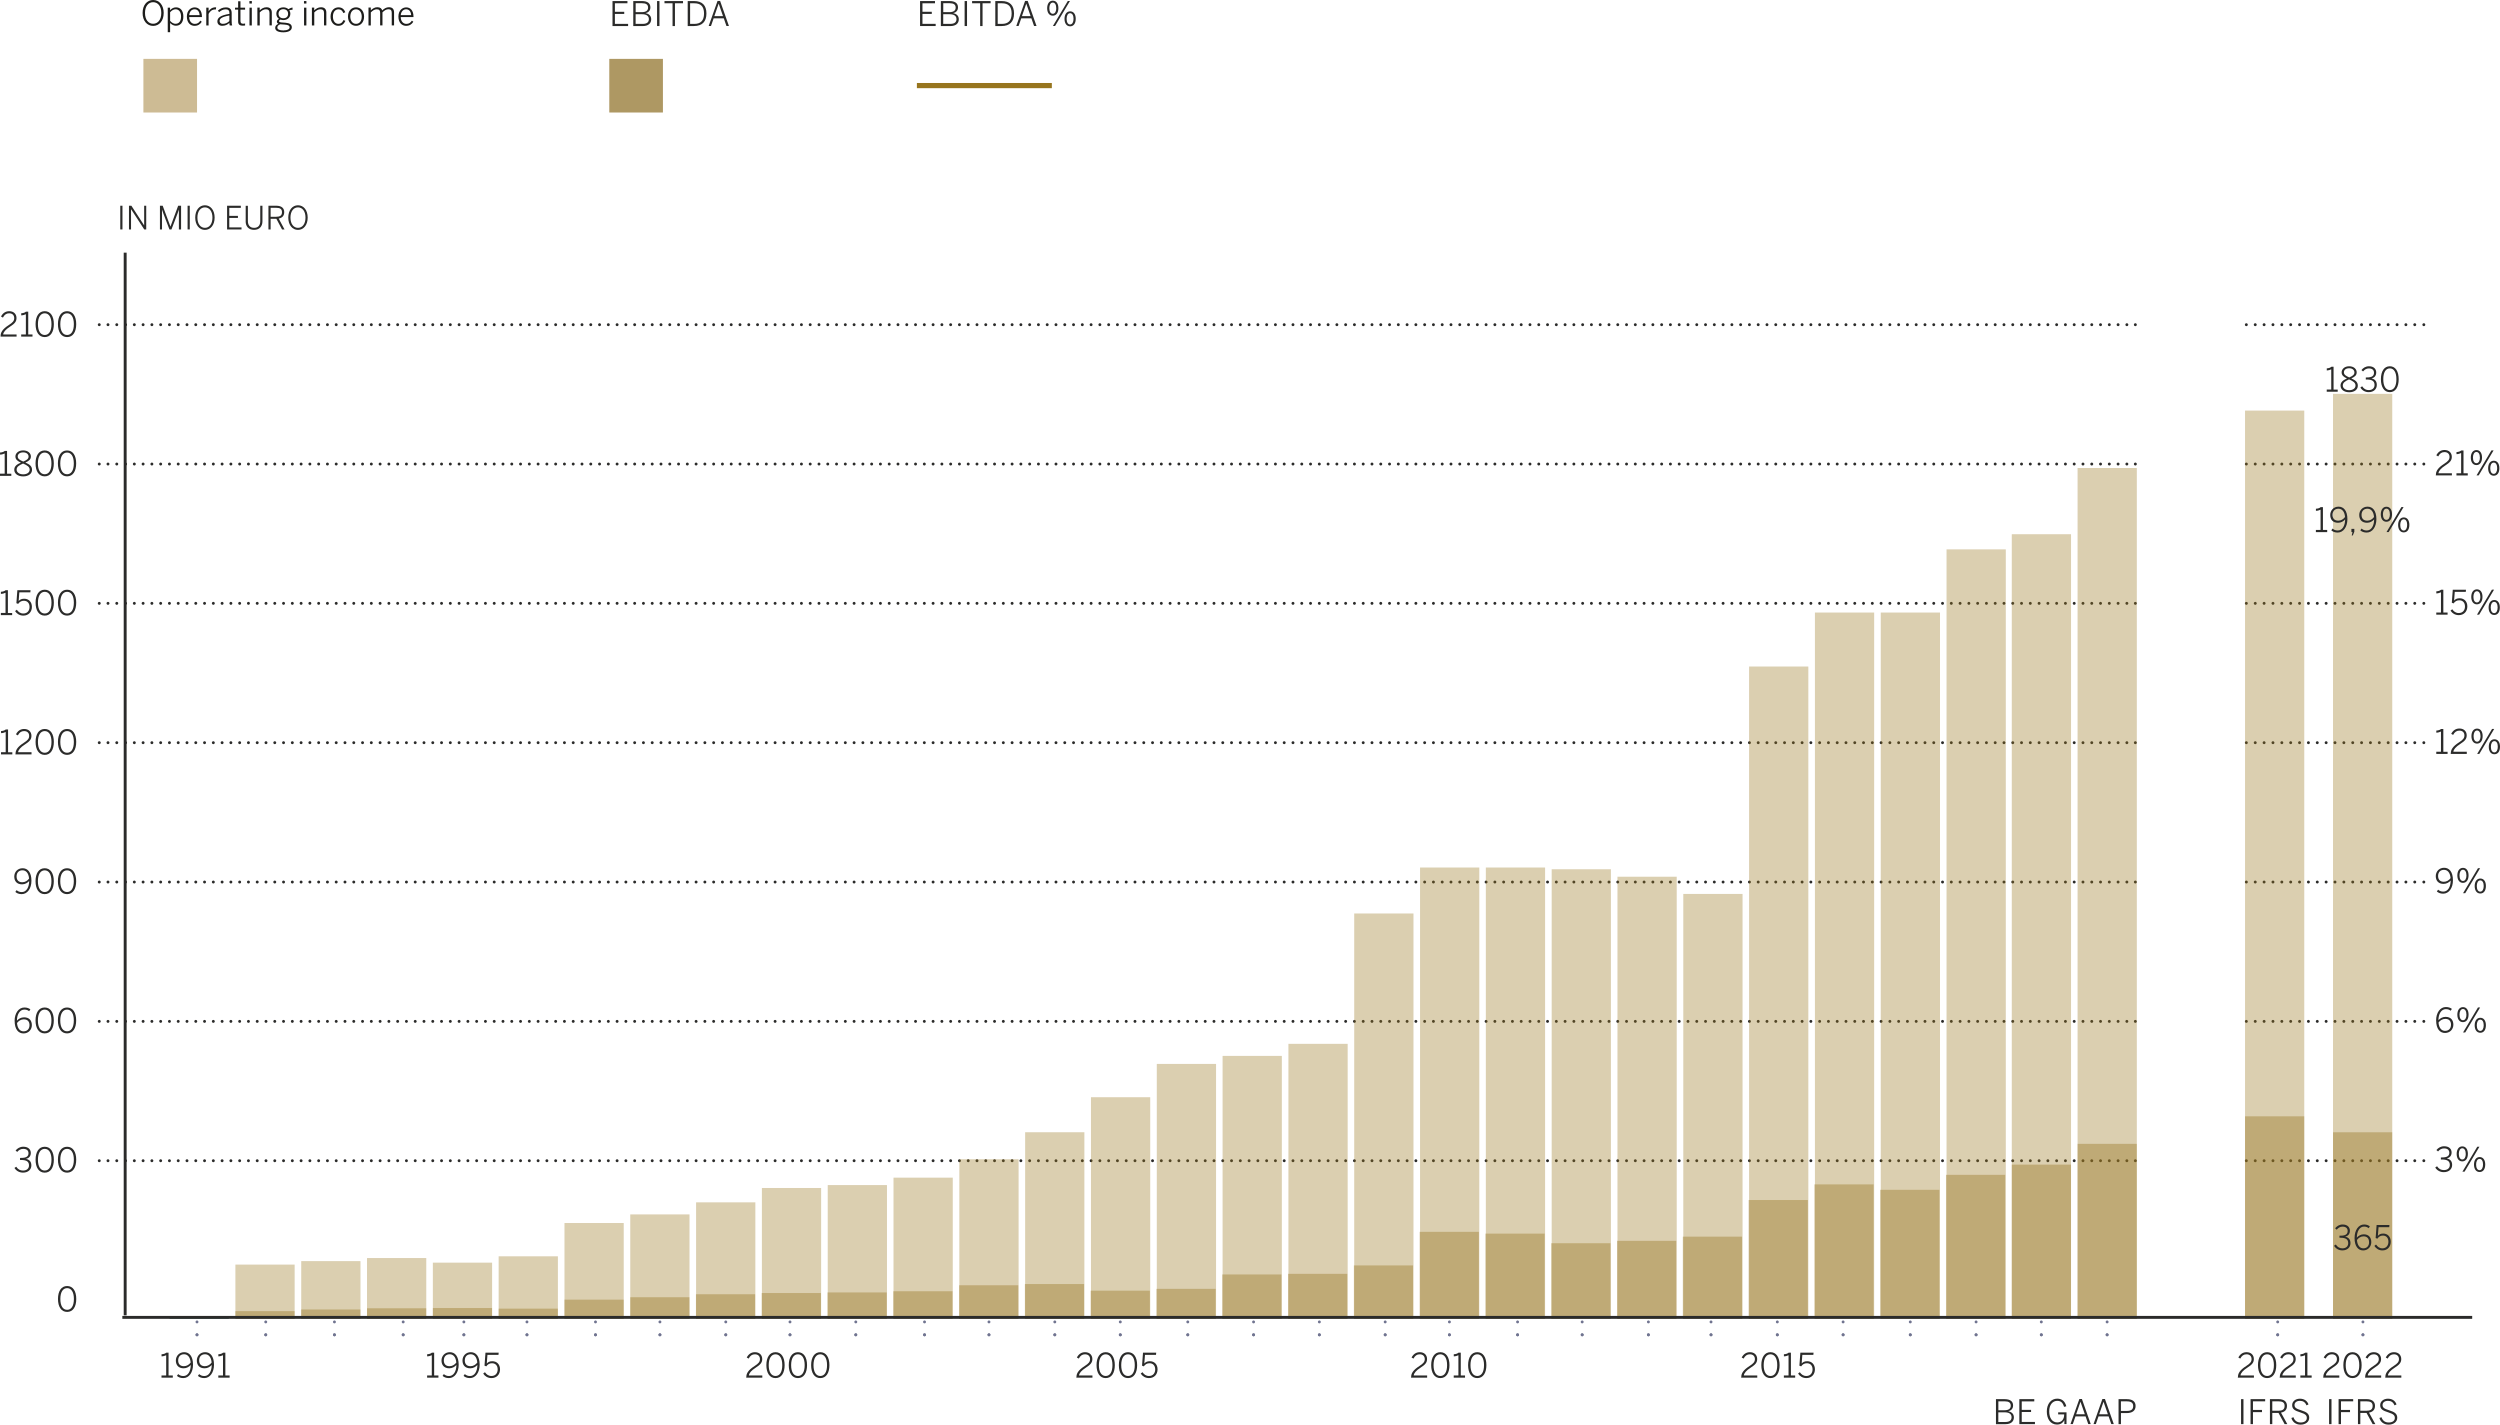 <?xml version="1.0" encoding="UTF-8"?>
<svg xmlns="http://www.w3.org/2000/svg" xmlns:xlink="http://www.w3.org/1999/xlink" id="Layer_2" viewBox="0 0 592.41 337.59" width="592.41" height="337.59" x="0" y="0"><defs><style>.cls-1,.cls-2,.cls-3,.cls-4,.cls-5,.cls-6,.cls-7,.cls-8{fill:none;}.cls-2,.cls-3,.cls-4,.cls-6,.cls-7,.cls-8{stroke-width:.69px;}.cls-2,.cls-3,.cls-4,.cls-7{stroke:#2b2b2a;}.cls-9{clip-path:url(#clippath);}.cls-10,.cls-11{fill:#97751e;}.cls-12{fill:#cdbb94;}.cls-13{fill:#ae9863;}.cls-14{fill:#1d1d1b;}.cls-15{fill:#2b2b2a;}.cls-16{fill:#517c82;}.cls-17{clip-path:url(#clippath-1);}.cls-18{clip-path:url(#clippath-4);}.cls-19{clip-path:url(#clippath-3);}.cls-20{clip-path:url(#clippath-2);}.cls-21{clip-path:url(#clippath-7);}.cls-22{clip-path:url(#clippath-8);}.cls-23{clip-path:url(#clippath-6);}.cls-24{clip-path:url(#clippath-5);}.cls-25{clip-path:url(#clippath-9);}.cls-3{stroke-dasharray:0 0 0 0 0 0 0 2.1;}.cls-3,.cls-4,.cls-6,.cls-7,.cls-8{stroke-linecap:round;stroke-linejoin:round;}.cls-11{isolation:isolate;opacity:.4;}.cls-26{clip-path:url(#clippath-60);}.cls-27{clip-path:url(#clippath-69);}.cls-28{clip-path:url(#clippath-20);}.cls-29{clip-path:url(#clippath-21);}.cls-30{clip-path:url(#clippath-24);}.cls-31{clip-path:url(#clippath-23);}.cls-32{clip-path:url(#clippath-22);}.cls-33{clip-path:url(#clippath-25);}.cls-34{clip-path:url(#clippath-44);}.cls-35{clip-path:url(#clippath-45);}.cls-36{clip-path:url(#clippath-40);}.cls-37{clip-path:url(#clippath-42);}.cls-38{clip-path:url(#clippath-41);}.cls-39{clip-path:url(#clippath-47);}.cls-40{clip-path:url(#clippath-43);}.cls-41{clip-path:url(#clippath-46);}.cls-42{clip-path:url(#clippath-48);}.cls-43{clip-path:url(#clippath-49);}.cls-44{clip-path:url(#clippath-27);}.cls-45{clip-path:url(#clippath-28);}.cls-46{clip-path:url(#clippath-26);}.cls-47{clip-path:url(#clippath-29);}.cls-48{clip-path:url(#clippath-34);}.cls-49{clip-path:url(#clippath-35);}.cls-50{clip-path:url(#clippath-36);}.cls-51{clip-path:url(#clippath-37);}.cls-52{clip-path:url(#clippath-39);}.cls-53{clip-path:url(#clippath-33);}.cls-54{clip-path:url(#clippath-32);}.cls-55{clip-path:url(#clippath-30);}.cls-56{clip-path:url(#clippath-38);}.cls-57{clip-path:url(#clippath-31);}.cls-58{clip-path:url(#clippath-53);}.cls-59{clip-path:url(#clippath-54);}.cls-60{clip-path:url(#clippath-50);}.cls-61{clip-path:url(#clippath-51);}.cls-62{clip-path:url(#clippath-52);}.cls-63{clip-path:url(#clippath-55);}.cls-64{clip-path:url(#clippath-56);}.cls-65{clip-path:url(#clippath-57);}.cls-66{clip-path:url(#clippath-58);}.cls-67{clip-path:url(#clippath-79);}.cls-68{clip-path:url(#clippath-61);}.cls-69{clip-path:url(#clippath-64);}.cls-70{clip-path:url(#clippath-62);}.cls-71{clip-path:url(#clippath-68);}.cls-72{clip-path:url(#clippath-67);}.cls-73{clip-path:url(#clippath-73);}.cls-74{clip-path:url(#clippath-59);}.cls-75{clip-path:url(#clippath-65);}.cls-76{clip-path:url(#clippath-63);}.cls-77{clip-path:url(#clippath-66);}.cls-78{clip-path:url(#clippath-70);}.cls-79{clip-path:url(#clippath-75);}.cls-80{clip-path:url(#clippath-72);}.cls-81{clip-path:url(#clippath-78);}.cls-82{clip-path:url(#clippath-71);}.cls-83{clip-path:url(#clippath-77);}.cls-84{clip-path:url(#clippath-74);}.cls-85{clip-path:url(#clippath-76);}.cls-86{clip-path:url(#clippath-14);}.cls-87{clip-path:url(#clippath-13);}.cls-88{clip-path:url(#clippath-12);}.cls-89{clip-path:url(#clippath-10);}.cls-90{clip-path:url(#clippath-15);}.cls-91{clip-path:url(#clippath-17);}.cls-92{clip-path:url(#clippath-16);}.cls-93{clip-path:url(#clippath-19);}.cls-94{clip-path:url(#clippath-11);}.cls-95{clip-path:url(#clippath-18);}.cls-4{stroke-dasharray:0 0 0 0 0 0 0 2.08;}.cls-5{stroke:#97751e;stroke-width:1.23px;}.cls-96{opacity:.35;}.cls-6{stroke-dasharray:0 0 0 0 0 0 0 3.05;}.cls-6,.cls-8{stroke:#707490;}</style><clipPath id="clippath"><rect class="cls-1" x="24.98" y="13.74" width="30.71" height="13.92"/></clipPath><clipPath id="clippath-1"><rect class="cls-1" x="135.38" y="6.95" width="30.71" height="20.71"/></clipPath><clipPath id="clippath-2"><rect class="cls-1" x="483.31" y="103.9" width="32.04" height="209.63"/></clipPath><clipPath id="clippath-3"><rect class="cls-1" x="522.99" y="90.29" width="32.04" height="223.23"/></clipPath><clipPath id="clippath-4"><rect class="cls-1" x="543.84" y="86.33" width="32.03" height="227.2"/></clipPath><clipPath id="clippath-5"><rect class="cls-1" x="452.26" y="123.18" width="32.04" height="190.34"/></clipPath><clipPath id="clippath-6"><rect class="cls-1" x="467.72" y="119.59" width="32.04" height="193.93"/></clipPath><clipPath id="clippath-7"><rect class="cls-1" x="436.67" y="138.15" width="32.04" height="175.37"/></clipPath><clipPath id="clippath-8"><rect class="cls-1" x="421.07" y="138.15" width="32.04" height="175.37"/></clipPath><clipPath id="clippath-9"><rect class="cls-1" x="405.47" y="150.94" width="32.04" height="162.58"/></clipPath><clipPath id="clippath-10"><rect class="cls-1" x="389.88" y="204.83" width="32.04" height="108.69"/></clipPath><clipPath id="clippath-11"><rect class="cls-1" x="374.28" y="200.75" width="32.04" height="112.77"/></clipPath><clipPath id="clippath-12"><rect class="cls-1" x="358.69" y="198.98" width="32.04" height="114.54"/></clipPath><clipPath id="clippath-13"><rect class="cls-1" x="343.09" y="198.57" width="32.04" height="114.95"/></clipPath><clipPath id="clippath-14"><rect class="cls-1" x="327.5" y="198.57" width="32.04" height="114.95"/></clipPath><clipPath id="clippath-15"><rect class="cls-1" x="311.9" y="209.46" width="32.04" height="104.06"/></clipPath><clipPath id="clippath-16"><rect class="cls-1" x="296.31" y="240.35" width="32.04" height="73.17"/></clipPath><clipPath id="clippath-17"><rect class="cls-1" x="280.71" y="243.21" width="32.04" height="70.31"/></clipPath><clipPath id="clippath-18"><rect class="cls-1" x="265.12" y="245.11" width="32.04" height="68.41"/></clipPath><clipPath id="clippath-19"><rect class="cls-1" x="249.52" y="253" width="32.04" height="60.52"/></clipPath><clipPath id="clippath-20"><rect class="cls-1" x="233.92" y="261.3" width="32.04" height="52.22"/></clipPath><clipPath id="clippath-21"><rect class="cls-1" x="218.33" y="267.7" width="32.04" height="45.82"/></clipPath><clipPath id="clippath-22"><rect class="cls-1" x="202.73" y="272.06" width="32.03" height="41.47"/></clipPath><clipPath id="clippath-23"><rect class="cls-1" x="187.14" y="273.82" width="32.04" height="39.7"/></clipPath><clipPath id="clippath-24"><rect class="cls-1" x="171.54" y="274.5" width="32.04" height="39.02"/></clipPath><clipPath id="clippath-25"><rect class="cls-1" x="155.95" y="277.91" width="32.04" height="35.61"/></clipPath><clipPath id="clippath-26"><rect class="cls-1" x="140.35" y="280.76" width="32.04" height="32.76"/></clipPath><clipPath id="clippath-27"><rect class="cls-1" x="124.76" y="282.81" width="32.04" height="30.71"/></clipPath><clipPath id="clippath-28"><rect class="cls-1" x="109.16" y="290.7" width="32.04" height="22.82"/></clipPath><clipPath id="clippath-29"><rect class="cls-1" x="93.57" y="292.2" width="32.04" height="21.32"/></clipPath><clipPath id="clippath-30"><rect class="cls-1" x="77.97" y="291.11" width="32.04" height="22.41"/></clipPath><clipPath id="clippath-31"><rect class="cls-1" x="62.38" y="291.84" width="32.04" height="21.68"/></clipPath><clipPath id="clippath-32"><rect class="cls-1" x="46.78" y="292.66" width="32.04" height="20.86"/></clipPath><clipPath id="clippath-33"><rect class="cls-1" x="31.18" y="293.39" width="32.04" height="20.13"/></clipPath><clipPath id="clippath-34"><rect class="cls-1" x="483.31" y="264.05" width="32.03" height="49.47"/></clipPath><clipPath id="clippath-35"><rect class="cls-1" x="522.99" y="257.53" width="32.03" height="55.99"/></clipPath><clipPath id="clippath-36"><rect class="cls-1" x="543.84" y="261.3" width="32.03" height="52.22"/></clipPath><clipPath id="clippath-37"><rect class="cls-1" x="467.72" y="268.97" width="32.03" height="44.55"/></clipPath><clipPath id="clippath-38"><rect class="cls-1" x="452.13" y="271.39" width="32.03" height="42.13"/></clipPath><clipPath id="clippath-39"><rect class="cls-1" x="436.54" y="274.94" width="32.03" height="38.58"/></clipPath><clipPath id="clippath-40"><rect class="cls-1" x="420.95" y="273.66" width="32.03" height="39.86"/></clipPath><clipPath id="clippath-41"><rect class="cls-1" x="405.36" y="277.36" width="32.03" height="36.16"/></clipPath><clipPath id="clippath-42"><rect class="cls-1" x="389.77" y="286.04" width="32.03" height="27.48"/></clipPath><clipPath id="clippath-43"><rect class="cls-1" x="374.18" y="287.03" width="32.03" height="26.49"/></clipPath><clipPath id="clippath-44"><rect class="cls-1" x="358.59" y="287.6" width="32.03" height="25.92"/></clipPath><clipPath id="clippath-45"><rect class="cls-1" x="343" y="285.32" width="32.03" height="28.2"/></clipPath><clipPath id="clippath-46"><rect class="cls-1" x="327.41" y="284.9" width="32.03" height="28.62"/></clipPath><clipPath id="clippath-47"><rect class="cls-1" x="311.82" y="292.86" width="32.03" height="20.66"/></clipPath><clipPath id="clippath-48"><rect class="cls-1" x="296.23" y="294.85" width="32.03" height="18.67"/></clipPath><clipPath id="clippath-49"><rect class="cls-1" x="280.63" y="295" width="32.03" height="18.53"/></clipPath><clipPath id="clippath-50"><rect class="cls-1" x="265.04" y="298.41" width="32.03" height="15.11"/></clipPath><clipPath id="clippath-51"><rect class="cls-1" x="249.45" y="298.84" width="32.03" height="14.69"/></clipPath><clipPath id="clippath-52"><rect class="cls-1" x="233.86" y="297.27" width="32.03" height="16.25"/></clipPath><clipPath id="clippath-53"><rect class="cls-1" x="218.27" y="297.56" width="32.03" height="15.97"/></clipPath><clipPath id="clippath-54"><rect class="cls-1" x="202.68" y="298.98" width="32.03" height="14.54"/></clipPath><clipPath id="clippath-55"><rect class="cls-1" x="187.09" y="299.26" width="32.03" height="14.26"/></clipPath><clipPath id="clippath-56"><rect class="cls-1" x="171.5" y="299.4" width="32.03" height="14.12"/></clipPath><clipPath id="clippath-57"><rect class="cls-1" x="155.91" y="299.69" width="32.03" height="13.83"/></clipPath><clipPath id="clippath-58"><rect class="cls-1" x="140.35" y="300.4" width="32.03" height="13.12"/></clipPath><clipPath id="clippath-59"><rect class="cls-1" x="124.76" y="300.97" width="32.03" height="12.55"/></clipPath><clipPath id="clippath-60"><rect class="cls-1" x="109.16" y="303.1" width="32.03" height="10.42"/></clipPath><clipPath id="clippath-61"><rect class="cls-1" x="93.57" y="302.96" width="32.03" height="10.56"/></clipPath><clipPath id="clippath-62"><rect class="cls-1" x="77.97" y="303.02" width="32.03" height="10.5"/></clipPath><clipPath id="clippath-63"><rect class="cls-1" x="62.38" y="303.3" width="32.03" height="10.22"/></clipPath><clipPath id="clippath-64"><rect class="cls-1" x="46.78" y="303.68" width="32.03" height="9.84"/></clipPath><clipPath id="clippath-65"><path class="cls-1" d="m36.29,5.63c-1.12,0-1.93-.95-1.93-2.56s.81-2.55,1.93-2.55,1.93.94,1.93,2.55-.81,2.56-1.93,2.56Zm0,.51c1.45,0,2.5-1.22,2.5-3.07s-1.05-3.07-2.5-3.07-2.5,1.22-2.5,3.07,1.05,3.07,2.5,3.07Z"/></clipPath><clipPath id="clippath-66"><path class="cls-1" d="m41.62,5.64c-.49,0-.9-.25-1.31-.69v-2.05c.4-.42.79-.7,1.31-.7.7,0,1.28.55,1.28,1.72s-.54,1.71-1.28,1.71Zm-1.86,1.99h.55v-2.18c.38.38.82.65,1.36.65,1.01,0,1.78-.71,1.78-2.18s-.77-2.18-1.74-2.18c-.63,0-1.07.32-1.41.68v-.6h-.55v5.82Z"/></clipPath><clipPath id="clippath-67"><path class="cls-1" d="m44.83,3.59c.1-.95.67-1.39,1.28-1.39.75,0,1.14.59,1.19,1.39h-2.47Zm1.29,2.53c.8,0,1.32-.37,1.69-.96l-.34-.27c-.32.5-.68.77-1.31.77-.73,0-1.32-.58-1.33-1.62h3.02v-.1c0-1.44-.74-2.19-1.72-2.19-.89,0-1.85.69-1.85,2.18s.86,2.2,1.85,2.2Z"/></clipPath><clipPath id="clippath-68"><path class="cls-1" d="m48.88,6.03h.55v-2.74c.33-.66.87-1.05,1.56-1.05.02,0,.17,0,.17,0l.06-.51h-.1c-.83,0-1.34.39-1.67.91h-.02v-.83h-.55v4.22Z"/></clipPath><clipPath id="clippath-69"><path class="cls-1" d="m52.81,5.65c-.47,0-.77-.23-.77-.67,0-.55.5-1,2.31-1.3v1.31c-.43.42-.95.66-1.54.66Zm-.12.46c.63,0,1.18-.23,1.66-.67,0,.24.04.42.1.6h.57c-.09-.22-.12-.53-.12-1.04v-1.91c0-.84-.41-1.34-1.35-1.34-.83,0-1.42.32-1.92.78l.3.34c.44-.38.91-.66,1.58-.66.55,0,.86.28.86.86v.22c-2.14.33-2.86.94-2.86,1.77,0,.66.44,1.06,1.19,1.06Z"/></clipPath><clipPath id="clippath-70"><path class="cls-1" d="m57.54,6.09c.19,0,.42-.02.54-.05v-.47c-.12.04-.28.06-.44.06-.52,0-.66-.24-.66-.69v-2.65h1.1v-.47h-1.1V.3h-.55v1.51h-.74v.47h.74v2.76c0,.73.3,1.04,1.11,1.04Z"/></clipPath><clipPath id="clippath-71"><path class="cls-1" d="m59.1.84h.58V.25h-.58v.59Zm.02,5.19h.55V1.82h-.55v4.22Z"/></clipPath><clipPath id="clippath-72"><path class="cls-1" d="m61,6.03h.55v-3.09c.47-.46.93-.74,1.47-.74.58,0,.84.29.84.88v2.94h.55v-3.05c0-.78-.42-1.25-1.26-1.25-.66,0-1.2.34-1.61.74v-.66h-.55v4.22Z"/></clipPath><clipPath id="clippath-73"><path class="cls-1" d="m67.25,7.22c-1.06,0-1.53-.26-1.53-.7,0-.32.23-.62.7-.77l.22.02.84.06c.83.06,1.15.26,1.15.66,0,.42-.52.71-1.38.71Zm-.11-2.89c-.69,0-1.14-.42-1.14-1.06s.43-1.09,1.13-1.09,1.14.42,1.14,1.09-.44,1.06-1.13,1.06Zm.06,3.32c1.15,0,1.95-.42,1.95-1.19,0-.66-.51-.99-1.49-1.07l-.92-.07c-.47-.05-.62-.14-.62-.32,0-.16.14-.28.34-.36.21.08.43.12.68.12.94,0,1.66-.58,1.66-1.5,0-.33-.09-.59-.25-.81.24-.1.52-.14.77-.14v-.52c-.34.04-.73.2-.98.38-.3-.27-.71-.43-1.2-.43-.95,0-1.66.62-1.66,1.52,0,.52.24.95.64,1.21-.3.16-.51.38-.51.63s.12.43.38.54c-.49.19-.78.53-.78.96,0,.65.63,1.06,2,1.06Z"/></clipPath><clipPath id="clippath-74"><path class="cls-1" d="m72.03.84h.58V.25h-.58v.59Zm.02,5.19h.55V1.82h-.55v4.22Z"/></clipPath><clipPath id="clippath-75"><path class="cls-1" d="m73.92,6.03h.55v-3.09c.47-.46.93-.74,1.47-.74.58,0,.84.29.84.88v2.94h.55v-3.05c0-.78-.42-1.25-1.26-1.25-.66,0-1.2.34-1.61.74v-.66h-.55v4.22Z"/></clipPath><clipPath id="clippath-76"><path class="cls-1" d="m80.17,6.12c.86,0,1.34-.46,1.68-1.18l-.45-.19c-.3.62-.62.9-1.21.9-.74,0-1.3-.62-1.3-1.73,0-1.26.69-1.71,1.31-1.71s.93.32,1.16.89l.47-.21c-.26-.62-.71-1.15-1.62-1.15s-1.88.68-1.88,2.19c0,1.4.86,2.19,1.82,2.19Z"/></clipPath><clipPath id="clippath-77"><path class="cls-1" d="m84.37,5.65c-.9,0-1.36-.79-1.36-1.73,0-.99.5-1.71,1.36-1.71s1.35.79,1.35,1.71c0,1.02-.5,1.73-1.35,1.73Zm0,.47c1.03,0,1.9-.79,1.9-2.19s-.87-2.19-1.9-2.19-1.91.78-1.91,2.19.88,2.19,1.91,2.19Z"/></clipPath><clipPath id="clippath-78"><path class="cls-1" d="m87.32,6.03h.55v-3.09c.47-.46.9-.74,1.41-.74.6,0,.8.29.8.88v2.94h.55v-3.09c.47-.46.9-.74,1.41-.74.59,0,.79.29.79.88v2.94h.55v-3.05c0-.76-.35-1.25-1.22-1.25-.62,0-1.15.34-1.59.76-.13-.45-.45-.76-1.16-.76-.63,0-1.12.33-1.54.74v-.66h-.55v4.22Z"/></clipPath><clipPath id="clippath-79"><path class="cls-1" d="m94.96,3.59c.1-.95.67-1.39,1.28-1.39.75,0,1.14.59,1.19,1.39h-2.47Zm1.29,2.53c.8,0,1.32-.37,1.69-.96l-.34-.27c-.32.5-.68.77-1.31.77-.73,0-1.32-.58-1.33-1.62h3.02v-.1c0-1.44-.74-2.19-1.72-2.19-.89,0-1.85.69-1.85,2.18s.86,2.2,1.85,2.2Z"/></clipPath></defs><g id="Layer_1-2"><g id="Layer_2-2"><g id="Layer_1-2"><path class="cls-15" d="m472.97,331.55h2.05c1.34,0,2.01.55,2.01,1.49,0,.8-.51,1.23-1.12,1.37v.02c.74.14,1.31.59,1.31,1.44,0,.94-.66,1.61-2.02,1.61h-2.23v-5.92h0Zm2.01,2.63c.94,0,1.5-.34,1.5-1.07s-.46-1.05-1.48-1.05h-1.46v2.12h1.45-.01Zm.22,2.78c1.02,0,1.47-.41,1.47-1.13,0-.8-.63-1.16-1.65-1.16h-1.49v2.29h1.67Z"/><path class="cls-15" d="m478.52,331.55h3.53v.53h-2.97v2.01h2.21v.51h-2.21v2.35h3.13v.52h-3.7v-5.92h.01Z"/><path class="cls-15" d="m485.02,334.48c0-1.86,1.04-3.05,2.47-3.05,1.12,0,1.85.63,2.15,1.81l-.54.13c-.28-.98-.74-1.42-1.61-1.42-1.02,0-1.9.84-1.9,2.5s.78,2.61,1.91,2.61c.99,0,1.65-.7,1.64-1.9h-1.43v-.49h1.98v2.78h-.51v-.9h-.02c-.26.52-.78,1.02-1.71,1.02-1.55,0-2.43-1.32-2.43-3.09h0Z"/><path class="cls-15" d="m492.72,331.52h.62l2.09,5.94h-.59l-.63-1.82h-2.4l-.63,1.82h-.55l2.1-5.94h-.01Zm1.31,3.61l-1.02-2.94h-.02l-1.02,2.94h2.06Z"/><path class="cls-15" d="m498.18,331.52h.62l2.09,5.94h-.59l-.63-1.82h-2.4l-.63,1.82h-.55l2.1-5.94h-.01Zm1.31,3.61l-1.02-2.94h-.02l-1.02,2.94h2.06Z"/><path class="cls-15" d="m502.02,331.55h1.97c1.29,0,2.07.53,2.07,1.62,0,1.19-.88,1.68-2.13,1.68h-1.34v2.62h-.57v-5.92h0Zm1.95,2.79c.98,0,1.52-.3,1.52-1.16,0-.8-.54-1.11-1.53-1.11h-1.38v2.27h1.39Z"/><line class="cls-6" x1="46.68" y1="316.3" x2="46.68" y2="314.77"/><path class="cls-8" d="m46.68,316.3h0m0-3.05h0"/><line class="cls-6" x1="62.97" y1="316.3" x2="62.97" y2="314.77"/><path class="cls-8" d="m62.97,316.3h0m0-3.05h0"/><line class="cls-6" x1="79.25" y1="316.3" x2="79.25" y2="314.77"/><path class="cls-8" d="m79.25,316.3h0m0-3.05h0"/><line class="cls-6" x1="95.54" y1="316.3" x2="95.54" y2="314.77"/><path class="cls-8" d="m95.54,316.3h0m0-3.05h0"/><line class="cls-6" x1="499.31" y1="316.3" x2="499.31" y2="314.77"/><path class="cls-8" d="m499.31,316.3h0m0-3.05h0"/><line class="cls-6" x1="539.73" y1="316.3" x2="539.73" y2="314.77"/><path class="cls-8" d="m539.73,316.3h0m0-3.05h0"/><line class="cls-6" x1="559.93" y1="316.3" x2="559.93" y2="314.77"/><path class="cls-8" d="m559.93,316.3h0m0-3.05h0"/><line class="cls-6" x1="483.72" y1="316.3" x2="483.72" y2="314.77"/><path class="cls-8" d="m483.72,316.3h0m0-3.05h0"/><line class="cls-6" x1="468.26" y1="316.3" x2="468.26" y2="314.77"/><path class="cls-8" d="m468.26,316.3h0m0-3.05h0"/><line class="cls-6" x1="452.67" y1="316.3" x2="452.67" y2="314.77"/><path class="cls-8" d="m452.67,316.3h0m0-3.05h0"/><line class="cls-6" x1="436.75" y1="316.3" x2="436.75" y2="314.77"/><path class="cls-8" d="m436.75,316.3h0m0-3.05h0"/><line class="cls-6" x1="421.16" y1="316.3" x2="421.16" y2="314.77"/><path class="cls-8" d="m421.16,316.3h0m0-3.05h0"/><line class="cls-6" x1="405.45" y1="316.3" x2="405.45" y2="314.77"/><path class="cls-8" d="m405.45,316.3h0m0-3.05h0"/><line class="cls-6" x1="390.61" y1="316.3" x2="390.61" y2="314.77"/><path class="cls-8" d="m390.61,316.3h0m0-3.05h0"/><line class="cls-6" x1="374.92" y1="316.3" x2="374.92" y2="314.77"/><path class="cls-8" d="m374.92,316.3h0m0-3.05h0"/><line class="cls-6" x1="359.61" y1="316.3" x2="359.61" y2="314.77"/><path class="cls-8" d="m359.61,316.3h0m0-3.05h0"/><line class="cls-6" x1="343.46" y1="316.3" x2="343.46" y2="314.77"/><path class="cls-8" d="m343.46,316.3h0m0-3.05h0"/><line class="cls-6" x1="328.24" y1="316.3" x2="328.24" y2="314.77"/><path class="cls-8" d="m328.24,316.3h0m0-3.05h0"/><line class="cls-6" x1="312.64" y1="316.3" x2="312.64" y2="314.77"/><path class="cls-8" d="m312.64,316.3h0m0-3.05h0"/><line class="cls-6" x1="297.05" y1="316.3" x2="297.05" y2="314.77"/><path class="cls-8" d="m297.05,316.3h0m0-3.05h0"/><line class="cls-6" x1="281.46" y1="316.3" x2="281.46" y2="314.77"/><path class="cls-8" d="m281.46,316.3h0m0-3.05h0"/><line class="cls-6" x1="265.47" y1="316.3" x2="265.47" y2="314.77"/><path class="cls-8" d="m265.47,316.3h0m0-3.05h0"/><line class="cls-6" x1="249.95" y1="316.3" x2="249.95" y2="314.77"/><path class="cls-8" d="m249.95,316.3h0m0-3.05h0"/><line class="cls-6" x1="234.35" y1="316.3" x2="234.35" y2="314.77"/><path class="cls-8" d="m234.35,316.3h0m0-3.05h0"/><line class="cls-6" x1="219.08" y1="316.3" x2="219.08" y2="314.77"/><path class="cls-8" d="m219.08,316.3h0m0-3.05h0"/><line class="cls-6" x1="202.79" y1="316.3" x2="202.79" y2="314.77"/><path class="cls-8" d="m202.79,316.3h0m0-3.05h0"/><line class="cls-6" x1="187.2" y1="316.3" x2="187.2" y2="314.77"/><path class="cls-8" d="m187.2,316.3h0m0-3.05h0"/><line class="cls-6" x1="171.98" y1="316.3" x2="171.98" y2="314.77"/><path class="cls-8" d="m171.98,316.3h0m0-3.05h0"/><line class="cls-6" x1="156.38" y1="316.3" x2="156.38" y2="314.77"/><path class="cls-8" d="m156.38,316.3h0m0-3.05h0"/><line class="cls-6" x1="141.11" y1="316.3" x2="141.11" y2="314.77"/><path class="cls-8" d="m141.11,316.3h0m0-3.05h0"/><line class="cls-6" x1="124.87" y1="316.3" x2="124.87" y2="314.77"/><path class="cls-8" d="m124.87,316.3h0m0-3.05h0"/><line class="cls-6" x1="109.92" y1="316.3" x2="109.92" y2="314.77"/><path class="cls-8" d="m109.92,316.3h0m0-3.05h0"/><line class="cls-4" x1="25.59" y1="142.97" x2="504.96" y2="142.97"/><path class="cls-7" d="m506,142.97h0m-482.48,0h0"/><line class="cls-3" x1="534.41" y1="142.97" x2="573.31" y2="142.97"/><path class="cls-7" d="m574.36,142.97h0m-42.06,0h0"/><line class="cls-4" x1="25.59" y1="109.96" x2="504.96" y2="109.96"/><path class="cls-7" d="m506,109.96h0m-482.48,0h0"/><line class="cls-3" x1="534.41" y1="109.96" x2="573.31" y2="109.96"/><path class="cls-7" d="m574.36,109.96h0m-42.06,0h0"/><line class="cls-4" x1="25.59" y1="76.94" x2="504.96" y2="76.94"/><path class="cls-7" d="m506,76.94h0m-482.48,0h0"/><line class="cls-3" x1="534.41" y1="76.94" x2="573.31" y2="76.94"/><path class="cls-7" d="m574.36,76.94h0m-42.06,0h0"/><line class="cls-4" x1="25.59" y1="175.99" x2="504.96" y2="175.99"/><path class="cls-7" d="m506,175.99h0m-482.48,0h0"/><line class="cls-3" x1="534.41" y1="175.99" x2="573.31" y2="175.99"/><path class="cls-7" d="m574.36,175.99h0m-42.06,0h0"/><line class="cls-4" x1="25.59" y1="209.01" x2="504.96" y2="209.01"/><path class="cls-7" d="m506,209.01h0m-482.48,0h0"/><line class="cls-3" x1="534.41" y1="209.01" x2="573.31" y2="209.01"/><path class="cls-7" d="m574.36,209.01h0m-42.06,0h0"/><line class="cls-4" x1="25.59" y1="242.03" x2="504.96" y2="242.03"/><path class="cls-7" d="m506,242.03h0m-482.48,0h0"/><line class="cls-3" x1="534.41" y1="242.03" x2="573.31" y2="242.03"/><path class="cls-7" d="m574.36,242.03h0m-42.06,0h0"/><line class="cls-4" x1="25.59" y1="275.05" x2="504.96" y2="275.05"/><path class="cls-7" d="m506,275.05h0m-482.48,0h0"/><line class="cls-3" x1="534.41" y1="275.05" x2="573.31" y2="275.05"/><path class="cls-7" d="m574.36,275.05h0m-42.06,0h0"/><path class="cls-15" d="m.14,79.64c0-.86.42-1.64,1.98-2.64.89-.57,1.25-.97,1.25-1.61,0-.7-.43-1.15-1.21-1.15-.65,0-1.12.34-1.47,1.02l-.45-.26c.42-.8,1.07-1.26,1.94-1.26,1.07,0,1.73.67,1.73,1.62,0,.81-.39,1.32-1.53,2.04-1.07.68-1.59,1.32-1.63,1.85h3.18v.51H.14v-.13H.14Z"/><path class="cls-15" d="m5.02,79.25h1.11v-4.79c-.29.15-.75.27-1.1.27v-.5c.46-.02.86-.14,1.13-.38h.53v5.41h1.01v.51h-2.68v-.51h0Z"/><path class="cls-15" d="m8.43,76.81c0-1.85.78-3.07,2.17-3.07s2.16,1.22,2.16,3.07-.77,3.07-2.16,3.07-2.17-1.22-2.17-3.07Zm3.77,0c0-1.67-.63-2.57-1.6-2.57s-1.61.9-1.61,2.57.63,2.57,1.61,2.57,1.6-.9,1.6-2.57Z"/><path class="cls-15" d="m13.73,76.81c0-1.85.78-3.07,2.17-3.07s2.16,1.22,2.16,3.07-.77,3.07-2.16,3.07-2.17-1.22-2.17-3.07Zm3.77,0c0-1.67-.63-2.57-1.6-2.57s-1.61.9-1.61,2.57.63,2.57,1.61,2.57,1.6-.9,1.6-2.57Z"/><path class="cls-15" d="m0,112.25h1.11v-4.79c-.29.15-.75.27-1.1.27v-.5c.46-.02.86-.14,1.13-.38h.53v5.41h1.01v.51H0v-.51h0Z"/><path class="cls-15" d="m3.38,111.33c0-.83.59-1.29,1.57-1.71-.81-.36-1.3-.74-1.3-1.46s.68-1.43,1.84-1.43,1.83.7,1.83,1.43-.47,1.07-1.31,1.45c1.01.44,1.58.86,1.58,1.73s-.78,1.55-2.1,1.55-2.11-.7-2.11-1.55h0Zm3.65-.03c0-.66-.56-1.03-1.57-1.46-1.05.46-1.52.82-1.52,1.46s.65,1.1,1.55,1.1,1.54-.43,1.54-1.1Zm-.26-3.12c0-.47-.39-.98-1.28-.98s-1.29.48-1.29.95c0,.56.41.84,1.31,1.23.89-.38,1.26-.66,1.26-1.21h0Z"/><path class="cls-15" d="m8.42,109.81c0-1.85.78-3.07,2.17-3.07s2.16,1.22,2.16,3.07-.77,3.07-2.16,3.07-2.17-1.22-2.17-3.07Zm3.77,0c0-1.67-.63-2.57-1.6-2.57s-1.61.9-1.61,2.57.63,2.57,1.61,2.57,1.6-.9,1.6-2.57Z"/><path class="cls-15" d="m13.72,109.81c0-1.85.78-3.07,2.17-3.07s2.16,1.22,2.16,3.07-.77,3.07-2.16,3.07-2.17-1.22-2.17-3.07Zm3.77,0c0-1.67-.63-2.57-1.6-2.57s-1.61.9-1.61,2.57.63,2.57,1.61,2.57,1.6-.9,1.6-2.57Z"/><path class="cls-15" d="m.2,145.25h1.11v-4.79c-.29.15-.75.27-1.1.27v-.5c.46-.02.86-.14,1.13-.38h.53v5.41h1.01v.51H.2v-.51H.2Z"/><path class="cls-15" d="m3.57,144.81l.41-.33c.36.52.83.9,1.54.9,1.02,0,1.48-.75,1.48-1.55,0-.96-.57-1.47-1.35-1.47-.61,0-1.02.27-1.35.74l-.42-.16.23-3.09h3.13l-.05.52h-2.61l-.16,2.06c.29-.34.68-.55,1.31-.55,1.07,0,1.83.75,1.83,1.93s-.78,2.07-2.03,2.07c-.86,0-1.55-.43-1.95-1.06h0Z"/><path class="cls-15" d="m8.43,142.81c0-1.85.78-3.07,2.17-3.07s2.16,1.22,2.16,3.07-.77,3.07-2.16,3.07-2.17-1.22-2.17-3.07Zm3.77,0c0-1.67-.63-2.57-1.6-2.57s-1.61.9-1.61,2.57.63,2.57,1.61,2.57,1.6-.9,1.6-2.57Z"/><path class="cls-15" d="m13.73,142.81c0-1.85.78-3.07,2.17-3.07s2.16,1.22,2.16,3.07-.77,3.07-2.16,3.07-2.17-1.22-2.17-3.07Zm3.77,0c0-1.67-.63-2.57-1.6-2.57s-1.61.9-1.61,2.57.63,2.57,1.61,2.57,1.6-.9,1.6-2.57Z"/><path class="cls-15" d="m.24,178.25h1.11v-4.79c-.29.15-.75.27-1.1.27v-.5c.46-.02.86-.14,1.13-.38h.53v5.41h1.01v.51H.24v-.51H.24Z"/><path class="cls-15" d="m3.68,178.64c0-.86.42-1.64,1.98-2.64.89-.57,1.25-.97,1.25-1.61,0-.7-.43-1.15-1.21-1.15-.65,0-1.12.34-1.47,1.02l-.45-.26c.42-.8,1.07-1.26,1.94-1.26,1.07,0,1.73.67,1.73,1.62,0,.81-.39,1.32-1.53,2.04-1.07.68-1.59,1.32-1.63,1.85h3.18v.51h-3.81v-.13h.02Z"/><path class="cls-15" d="m8.43,175.81c0-1.85.78-3.07,2.17-3.07s2.16,1.22,2.16,3.07-.77,3.07-2.16,3.07-2.17-1.22-2.17-3.07Zm3.77,0c0-1.67-.63-2.57-1.6-2.57s-1.61.9-1.61,2.57.63,2.57,1.61,2.57,1.6-.9,1.6-2.57Z"/><path class="cls-15" d="m13.73,175.81c0-1.85.78-3.07,2.17-3.07s2.16,1.22,2.16,3.07-.77,3.07-2.16,3.07-2.17-1.22-2.17-3.07Zm3.77,0c0-1.67-.63-2.57-1.6-2.57s-1.61.9-1.61,2.57.63,2.57,1.61,2.57,1.6-.9,1.6-2.57Z"/><path class="cls-15" d="m3.64,211.35l.29-.42c.34.28.66.46,1.24.46,1.08,0,1.74-1.14,1.74-2.62-.38.41-.93.79-1.68.79-1.25,0-1.85-.78-1.85-1.85s.79-1.97,1.98-1.97,2.09.94,2.09,2.97c0,1.82-.95,3.17-2.31,3.17-.69,0-1.18-.23-1.51-.53h.01Zm3.25-3.16c-.12-1.38-.78-1.96-1.56-1.96-.84,0-1.4.53-1.4,1.46,0,.79.4,1.37,1.36,1.37.66,0,1.24-.37,1.6-.87Z"/><path class="cls-15" d="m8.42,208.81c0-1.85.78-3.07,2.17-3.07s2.16,1.22,2.16,3.07-.77,3.07-2.16,3.07-2.17-1.22-2.17-3.07Zm3.77,0c0-1.67-.63-2.57-1.6-2.57s-1.61.9-1.61,2.57.63,2.57,1.61,2.57,1.6-.9,1.6-2.57Z"/><path class="cls-15" d="m13.72,208.81c0-1.85.78-3.07,2.17-3.07s2.16,1.22,2.16,3.07-.77,3.07-2.16,3.07-2.17-1.22-2.17-3.07Zm3.77,0c0-1.67-.63-2.57-1.6-2.57s-1.61.9-1.61,2.57.63,2.57,1.61,2.57,1.6-.9,1.6-2.57Z"/><path class="cls-15" d="m3.46,241.91c0-1.82.96-3.17,2.32-3.17.66,0,1.1.2,1.42.45l-.3.43c-.3-.24-.6-.38-1.14-.38-1.08,0-1.74,1.15-1.75,2.62.38-.41.94-.79,1.69-.79,1.25,0,1.85.78,1.85,1.85s-.79,1.97-1.98,1.97-2.1-.94-2.1-2.97h0Zm3.53,1.01c0-.79-.4-1.37-1.36-1.37-.66,0-1.24.37-1.6.87.12,1.38.77,1.97,1.55,1.97.85,0,1.41-.54,1.41-1.47Z"/><path class="cls-15" d="m8.42,241.81c0-1.85.78-3.07,2.17-3.07s2.16,1.22,2.16,3.07-.77,3.07-2.16,3.07-2.17-1.22-2.17-3.07Zm3.77,0c0-1.67-.63-2.57-1.6-2.57s-1.61.9-1.61,2.57.63,2.57,1.61,2.57,1.6-.9,1.6-2.57Z"/><path class="cls-15" d="m13.72,241.81c0-1.85.78-3.07,2.17-3.07s2.16,1.22,2.16,3.07-.77,3.07-2.16,3.07-2.17-1.22-2.17-3.07Zm3.77,0c0-1.67-.63-2.57-1.6-2.57s-1.61.9-1.61,2.57.63,2.57,1.61,2.57,1.6-.9,1.6-2.57Z"/><path class="cls-15" d="m3.42,276.77l.42-.3c.43.65.96.91,1.62.91.87,0,1.41-.48,1.41-1.21,0-.87-.51-1.3-1.9-1.3h-.22v-.49h.27c1.26,0,1.73-.38,1.73-1.11,0-.59-.36-1.03-1.26-1.03-.6,0-1.06.3-1.41.72l-.39-.33c.42-.51,1.03-.9,1.83-.9,1.25,0,1.78.71,1.78,1.48s-.45,1.26-1.17,1.4c.88.18,1.3.69,1.3,1.56,0,.97-.76,1.7-1.97,1.7-.86,0-1.59-.4-2.03-1.1h0Z"/><path class="cls-15" d="m8.43,274.81c0-1.85.78-3.07,2.17-3.07s2.16,1.22,2.16,3.07-.77,3.07-2.16,3.07-2.17-1.22-2.17-3.07Zm3.77,0c0-1.67-.63-2.57-1.6-2.57s-1.61.9-1.61,2.57.63,2.57,1.61,2.57,1.6-.9,1.6-2.57Z"/><path class="cls-15" d="m13.73,274.81c0-1.85.78-3.07,2.17-3.07s2.16,1.22,2.16,3.07-.77,3.07-2.16,3.07-2.17-1.22-2.17-3.07Zm3.77,0c0-1.67-.63-2.57-1.6-2.57s-1.61.9-1.61,2.57.63,2.57,1.61,2.57,1.6-.9,1.6-2.57Z"/><path class="cls-15" d="m13.74,307.81c0-1.85.78-3.07,2.17-3.07s2.16,1.22,2.16,3.07-.77,3.07-2.16,3.07-2.17-1.22-2.17-3.07Zm3.77,0c0-1.67-.63-2.57-1.6-2.57s-1.61.9-1.61,2.57.63,2.57,1.61,2.57,1.6-.9,1.6-2.57Z"/><path class="cls-15" d="m577.22,112.53c0-.86.42-1.64,1.98-2.64.89-.57,1.25-.97,1.25-1.61,0-.7-.43-1.15-1.21-1.15-.65,0-1.12.34-1.47,1.02l-.45-.26c.42-.8,1.07-1.26,1.94-1.26,1.07,0,1.73.67,1.73,1.62,0,.81-.39,1.32-1.53,2.04-1.07.68-1.59,1.32-1.63,1.85h3.18v.51h-3.81v-.13h.02Z"/><path class="cls-15" d="m582.09,112.14h1.11v-4.79c-.29.15-.75.27-1.1.27v-.5c.46-.02.86-.14,1.13-.38h.53v5.41h1.01v.51h-2.68v-.51h0Z"/><path class="cls-15" d="m585.49,108.45c0-1.09.52-1.8,1.34-1.8s1.32.7,1.32,1.77-.49,1.79-1.33,1.79-1.33-.72-1.33-1.76Zm2.15-.02c0-.8-.3-1.33-.82-1.33s-.82.58-.82,1.32c0,.81.3,1.34.83,1.34s.82-.58.82-1.33h-.01Zm2.74-1.7h.51l-3.53,5.92h-.51l3.53-5.92Zm-.78,4.24c0-1.1.52-1.79,1.34-1.79s1.32.69,1.32,1.77-.49,1.78-1.33,1.78-1.33-.72-1.33-1.76Zm2.14-.02c0-.8-.29-1.33-.82-1.33s-.82.58-.82,1.33c0,.8.29,1.34.82,1.34s.82-.58.82-1.34Z"/><path class="cls-15" d="m577.31,145.14h1.11v-4.79c-.29.15-.75.27-1.1.27v-.5c.46-.02.86-.14,1.13-.38h.53v5.41h1.01v.51h-2.68v-.51h0Z"/><path class="cls-15" d="m580.68,144.7l.41-.33c.36.52.83.9,1.54.9,1.02,0,1.48-.75,1.48-1.55,0-.96-.57-1.47-1.35-1.47-.61,0-1.02.27-1.35.74l-.42-.16.23-3.09h3.13l-.05.52h-2.61l-.16,2.06c.29-.34.68-.55,1.31-.55,1.07,0,1.83.75,1.83,1.93s-.78,2.07-2.03,2.07c-.86,0-1.55-.43-1.95-1.06h-.01Z"/><path class="cls-15" d="m585.6,141.45c0-1.09.52-1.8,1.34-1.8s1.32.7,1.32,1.77-.49,1.79-1.33,1.79-1.33-.72-1.33-1.76Zm2.15-.02c0-.8-.3-1.33-.82-1.33s-.82.58-.82,1.32c0,.81.3,1.34.83,1.34s.82-.58.82-1.33h-.01Zm2.74-1.7h.51l-3.53,5.92h-.51l3.53-5.92Zm-.78,4.24c0-1.1.52-1.79,1.34-1.79s1.32.69,1.32,1.77-.49,1.78-1.33,1.78-1.33-.72-1.33-1.76h0Zm2.14-.02c0-.8-.29-1.33-.82-1.33s-.82.58-.82,1.33c0,.8.29,1.34.82,1.34s.82-.58.82-1.34Z"/><path class="cls-15" d="m577.31,178.14h1.11v-4.79c-.29.15-.75.27-1.1.27v-.5c.46-.02.86-.14,1.13-.38h.53v5.41h1.01v.51h-2.68v-.51h0Z"/><path class="cls-15" d="m580.75,178.53c0-.86.42-1.64,1.98-2.64.89-.57,1.25-.97,1.25-1.61,0-.7-.43-1.15-1.21-1.15-.65,0-1.12.34-1.47,1.02l-.45-.26c.42-.8,1.07-1.26,1.94-1.26,1.07,0,1.73.67,1.73,1.62,0,.81-.39,1.32-1.53,2.04-1.07.68-1.59,1.32-1.63,1.85h3.18v.51h-3.81v-.13h.02Z"/><path class="cls-15" d="m585.64,174.45c0-1.09.52-1.8,1.34-1.8s1.32.7,1.32,1.77-.49,1.79-1.33,1.79-1.33-.72-1.33-1.76Zm2.15-.02c0-.8-.3-1.33-.82-1.33s-.82.58-.82,1.32c0,.81.3,1.34.83,1.34s.82-.58.82-1.33h-.01Zm2.74-1.7h.51l-3.53,5.92h-.51l3.53-5.92Zm-.78,4.24c0-1.1.52-1.79,1.34-1.79s1.32.69,1.32,1.77-.49,1.78-1.33,1.78-1.33-.72-1.33-1.76h0Zm2.14-.02c0-.8-.29-1.33-.82-1.33s-.82.58-.82,1.33c0,.8.29,1.34.82,1.34s.82-.58.82-1.34Z"/><path class="cls-15" d="m577.45,211.24l.29-.42c.34.28.66.46,1.24.46,1.08,0,1.74-1.14,1.74-2.62-.38.41-.93.79-1.68.79-1.25,0-1.85-.78-1.85-1.85s.79-1.97,1.98-1.97,2.09.94,2.09,2.97c0,1.82-.95,3.17-2.31,3.17-.69,0-1.18-.23-1.51-.53h.01Zm3.25-3.16c-.12-1.38-.78-1.96-1.56-1.96-.84,0-1.4.53-1.4,1.46,0,.79.4,1.37,1.36,1.37.66,0,1.24-.37,1.6-.87h0Z"/><path class="cls-15" d="m582.3,207.45c0-1.09.52-1.8,1.34-1.8s1.32.7,1.32,1.77-.49,1.79-1.33,1.79-1.33-.72-1.33-1.76Zm2.15-.02c0-.8-.3-1.33-.82-1.33s-.82.58-.82,1.32c0,.81.3,1.34.83,1.34s.82-.58.82-1.33h-.01Zm2.74-1.7h.51l-3.53,5.92h-.51l3.53-5.92Zm-.78,4.24c0-1.1.52-1.79,1.34-1.79s1.32.69,1.32,1.77-.49,1.78-1.33,1.78-1.33-.72-1.33-1.76h0Zm2.14-.02c0-.8-.29-1.33-.82-1.33s-.82.58-.82,1.33c0,.8.29,1.34.82,1.34s.82-.58.82-1.34Z"/><path class="cls-15" d="m577.27,241.8c0-1.82.96-3.17,2.32-3.17.66,0,1.1.2,1.42.45l-.3.43c-.3-.24-.6-.38-1.14-.38-1.08,0-1.74,1.15-1.75,2.62.38-.41.94-.79,1.69-.79,1.25,0,1.85.78,1.85,1.85s-.79,1.97-1.98,1.97-2.1-.94-2.1-2.97h-.01Zm3.53,1.01c0-.79-.4-1.37-1.36-1.37-.66,0-1.24.37-1.6.87.12,1.38.77,1.97,1.55,1.97.85,0,1.41-.54,1.41-1.47Z"/><path class="cls-15" d="m582.3,240.45c0-1.09.52-1.8,1.34-1.8s1.32.7,1.32,1.77-.49,1.79-1.33,1.79-1.33-.72-1.33-1.76Zm2.15-.02c0-.8-.3-1.33-.82-1.33s-.82.58-.82,1.32c0,.81.3,1.34.83,1.34s.82-.58.82-1.33h-.01Zm2.74-1.7h.51l-3.53,5.92h-.51l3.53-5.92Zm-.78,4.24c0-1.1.52-1.79,1.34-1.79s1.32.69,1.32,1.77-.49,1.78-1.33,1.78-1.33-.72-1.33-1.76h0Zm2.14-.02c0-.8-.29-1.33-.82-1.33s-.82.58-.82,1.33c0,.8.29,1.34.82,1.34s.82-.58.82-1.34Z"/><path class="cls-15" d="m577.07,276.66l.42-.3c.43.65.96.91,1.62.91.87,0,1.41-.48,1.41-1.21,0-.87-.51-1.3-1.9-1.3h-.22v-.49h.27c1.26,0,1.73-.38,1.73-1.11,0-.59-.36-1.03-1.26-1.03-.6,0-1.06.3-1.41.72l-.39-.33c.42-.51,1.03-.9,1.83-.9,1.25,0,1.77.71,1.77,1.48s-.45,1.26-1.17,1.4c.88.18,1.3.69,1.3,1.56,0,.97-.76,1.7-1.98,1.7-.86,0-1.59-.4-2.03-1.1h.01Z"/><path class="cls-15" d="m582.14,273.45c0-1.09.52-1.8,1.34-1.8s1.32.7,1.32,1.77-.49,1.79-1.33,1.79-1.33-.72-1.33-1.76Zm2.15-.02c0-.8-.3-1.33-.82-1.33s-.82.58-.82,1.32c0,.81.3,1.34.83,1.34s.82-.58.82-1.33h-.01Zm2.74-1.7h.51l-3.53,5.92h-.51l3.53-5.92Zm-.78,4.24c0-1.1.52-1.79,1.34-1.79s1.32.69,1.32,1.77-.49,1.78-1.33,1.78-1.33-.72-1.33-1.76h0Zm2.14-.02c0-.8-.29-1.33-.82-1.33s-.82.58-.82,1.33c0,.8.29,1.34.82,1.34s.82-.58.82-1.34Z"/><line class="cls-2" x1="29.66" y1="59.87" x2="29.66" y2="311.69"/><path class="cls-15" d="m28.5,48.75h.52v5.62h-.52v-5.62Z"/><path class="cls-15" d="m30.57,48.75h.56l3.01,4.63h.02v-4.63h.49v5.62h-.47l-3.11-4.78h-.02v4.78h-.49v-5.62h.01Z"/><path class="cls-15" d="m37.87,48.75h.68l1.83,4.92h.02l1.82-4.92h.69v5.62h-.52v-4.71h0c-.07.25-.21.62-.34.99l-1.42,3.72h-.48l-1.42-3.72c-.13-.36-.22-.6-.34-1h0v4.73h-.49v-5.62h-.01Z"/><path class="cls-15" d="m44.45,48.75h.52v5.62h-.52v-5.62Z"/><path class="cls-15" d="m46.26,51.56c0-1.76.97-2.92,2.3-2.92s2.3,1.16,2.3,2.92-.97,2.92-2.3,2.92-2.3-1.16-2.3-2.92Zm4.08,0c0-1.53-.75-2.42-1.78-2.42s-1.78.9-1.78,2.42.75,2.43,1.78,2.43,1.78-.9,1.78-2.43Z"/><path class="cls-15" d="m53.81,48.75h3.26v.5h-2.74v1.91h2.05v.49h-2.05v2.23h2.9v.49h-3.42s0-5.62,0-5.62Z"/><path class="cls-15" d="m58.22,52.48v-3.72h.52v3.63c0,.92.45,1.6,1.47,1.6s1.46-.65,1.46-1.59v-3.65h.52v3.71c0,1.12-.66,2.01-1.99,2.01s-1.99-.88-1.99-2h.01Z"/><path class="cls-15" d="m63.62,48.75h1.83c1.22,0,1.9.53,1.9,1.52,0,.91-.52,1.37-1.31,1.52l1.38,2.58h-.59l-1.34-2.52h-1.36v2.52h-.52v-5.62h0Zm1.79,2.62c.9,0,1.41-.27,1.41-1.08s-.5-1.05-1.42-1.05h-1.27v2.13s1.28,0,1.28,0Z"/><path class="cls-15" d="m68.31,51.56c0-1.76.97-2.92,2.3-2.92s2.3,1.16,2.3,2.92-.97,2.92-2.3,2.92-2.3-1.16-2.3-2.92Zm4.08,0c0-1.53-.75-2.42-1.78-2.42s-1.78.9-1.78,2.42.75,2.43,1.78,2.43,1.78-.9,1.78-2.43Z"/><path class="cls-15" d="m145.15.25h3.53v.53h-2.97v2.01h2.21v.51h-2.21v2.35h3.13v.52h-3.7V.25h0Z"/><path class="cls-15" d="m150.06.25h2.05c1.34,0,2.01.55,2.01,1.49,0,.8-.51,1.23-1.12,1.37v.02c.74.14,1.31.59,1.31,1.44,0,.94-.66,1.61-2.02,1.61h-2.23V.25Zm2.01,2.63c.94,0,1.5-.34,1.5-1.07s-.46-1.05-1.48-1.05h-1.46v2.12h1.45,0Zm.22,2.78c1.02,0,1.47-.41,1.47-1.13,0-.8-.63-1.16-1.65-1.16h-1.49v2.29h1.67Z"/><path class="cls-15" d="m155.7.25h.57v5.92h-.57V.25Z"/><path class="cls-15" d="m159.37.78h-1.91V.25h4.39v.53h-1.91v5.39h-.57V.78h0Z"/><path class="cls-15" d="m162.96.25h1.5c1.93,0,2.94,1,2.94,2.95s-1.04,2.97-2.94,2.97h-1.5V.25Zm1.58,5.41c1.46,0,2.29-.74,2.29-2.46s-.83-2.42-2.3-2.42h-1v4.88h1.02,0Z"/><path class="cls-15" d="m170.02.22h.62l2.09,5.94h-.59l-.63-1.82h-2.4l-.63,1.82h-.55l2.1-5.94h0Zm1.31,3.61l-1.02-2.94h-.02l-1.02,2.94h2.06Z"/><path class="cls-15" d="m218.03.25h3.53v.53h-2.97v2.01h2.21v.51h-2.21v2.35h3.13v.52h-3.7V.25h0Z"/><path class="cls-15" d="m222.95.25h2.05c1.34,0,2.01.55,2.01,1.49,0,.8-.51,1.23-1.12,1.37v.02c.74.14,1.31.59,1.31,1.44,0,.94-.66,1.61-2.02,1.61h-2.23V.25Zm2.01,2.63c.94,0,1.5-.34,1.5-1.07s-.46-1.05-1.48-1.05h-1.46v2.12h1.45,0Zm.22,2.78c1.02,0,1.47-.41,1.47-1.13,0-.8-.63-1.16-1.65-1.16h-1.49v2.29h1.67Z"/><path class="cls-15" d="m228.58.25h.57v5.92h-.57V.25Z"/><path class="cls-15" d="m232.26.78h-1.91V.25h4.39v.53h-1.91v5.39h-.57V.78h0Z"/><path class="cls-15" d="m235.85.25h1.5c1.93,0,2.94,1,2.94,2.95s-1.04,2.97-2.94,2.97h-1.5V.25Zm1.58,5.41c1.46,0,2.29-.74,2.29-2.46s-.83-2.42-2.3-2.42h-1v4.88h1.02,0Z"/><path class="cls-15" d="m242.91.22h.62l2.09,5.94h-.59l-.63-1.82h-2.4l-.63,1.82h-.55l2.09-5.94h0Zm1.31,3.61l-1.02-2.94h-.02l-1.02,2.94h2.06Z"/><path class="cls-15" d="m248.14,1.96c0-1.09.52-1.8,1.34-1.8s1.32.7,1.32,1.77-.49,1.79-1.33,1.79-1.33-.72-1.33-1.76Zm2.15-.02c0-.8-.3-1.33-.82-1.33s-.82.58-.82,1.32c0,.81.3,1.34.83,1.34s.82-.58.82-1.33h0Zm2.74-1.7h.51l-3.53,5.92h-.51l3.53-5.92Zm-.78,4.24c0-1.1.52-1.79,1.34-1.79s1.32.69,1.32,1.77-.49,1.78-1.33,1.78-1.33-.72-1.33-1.76Zm2.14-.02c0-.8-.29-1.33-.82-1.33s-.82.58-.82,1.33c0,.8.29,1.34.82,1.34s.82-.58.82-1.34Z"/><g class="cls-9"><rect class="cls-12" x="33.98" y="13.95" width="12.71" height="12.71"/></g><g class="cls-17"><rect class="cls-13" x="144.38" y="13.95" width="12.71" height="12.71"/></g><g class="cls-96"><g class="cls-20"><rect class="cls-10" x="492.31" y="110.9" width="14.04" height="201.62"/></g></g><g class="cls-96"><g class="cls-19"><rect class="cls-10" x="531.99" y="97.29" width="14.04" height="215.23"/></g></g><g class="cls-96"><g class="cls-18"><rect class="cls-10" x="552.84" y="93.33" width="14.04" height="219.2"/></g></g><g class="cls-96"><g class="cls-24"><rect class="cls-10" x="461.26" y="130.18" width="14.04" height="182.34"/></g></g><g class="cls-96"><g class="cls-23"><rect class="cls-10" x="476.72" y="126.59" width="14.04" height="185.93"/></g></g><g class="cls-96"><g class="cls-21"><rect class="cls-10" x="445.67" y="145.15" width="14.04" height="167.37"/></g></g><g class="cls-96"><g class="cls-22"><rect class="cls-10" x="430.07" y="145.15" width="14.04" height="167.37"/></g></g><g class="cls-96"><g class="cls-25"><rect class="cls-10" x="414.47" y="157.94" width="14.04" height="154.58"/></g></g><g class="cls-96"><g class="cls-89"><rect class="cls-10" x="398.88" y="211.83" width="14.04" height="100.69"/></g></g><g class="cls-96"><g class="cls-94"><rect class="cls-10" x="383.28" y="207.75" width="14.04" height="104.77"/></g></g><g class="cls-96"><g class="cls-88"><rect class="cls-10" x="367.69" y="205.98" width="14.04" height="106.54"/></g></g><g class="cls-96"><g class="cls-87"><rect class="cls-10" x="352.09" y="205.57" width="14.04" height="106.95"/></g></g><g class="cls-96"><g class="cls-86"><rect class="cls-10" x="336.5" y="205.57" width="14.04" height="106.95"/></g></g><g class="cls-96"><g class="cls-90"><rect class="cls-10" x="320.9" y="216.46" width="14.04" height="96.06"/></g></g><g class="cls-96"><g class="cls-92"><rect class="cls-10" x="305.31" y="247.35" width="14.04" height="65.17"/></g></g><g class="cls-96"><g class="cls-91"><rect class="cls-10" x="289.71" y="250.21" width="14.04" height="62.31"/></g></g><g class="cls-96"><g class="cls-95"><rect class="cls-10" x="274.12" y="252.11" width="14.04" height="60.41"/></g></g><g class="cls-96"><g class="cls-93"><rect class="cls-10" x="258.52" y="260" width="14.04" height="52.52"/></g></g><g class="cls-96"><g class="cls-28"><rect class="cls-10" x="242.92" y="268.3" width="14.04" height="44.22"/></g></g><g class="cls-96"><g class="cls-29"><rect class="cls-10" x="227.33" y="274.7" width="14.04" height="37.82"/></g></g><g class="cls-96"><g class="cls-32"><rect class="cls-10" x="211.73" y="279.06" width="14.04" height="33.47"/></g></g><g class="cls-96"><g class="cls-31"><rect class="cls-10" x="196.14" y="280.82" width="14.04" height="31.7"/></g></g><g class="cls-96"><g class="cls-30"><rect class="cls-10" x="180.54" y="281.51" width="14.04" height="31.01"/></g></g><g class="cls-96"><g class="cls-33"><rect class="cls-10" x="164.95" y="284.91" width="14.04" height="27.61"/></g></g><g class="cls-96"><g class="cls-46"><rect class="cls-10" x="149.35" y="287.77" width="14.04" height="24.76"/></g></g><g class="cls-96"><g class="cls-44"><rect class="cls-10" x="133.76" y="289.81" width="14.04" height="22.71"/></g></g><g class="cls-96"><g class="cls-45"><rect class="cls-10" x="118.16" y="297.7" width="14.04" height="14.82"/></g></g><g class="cls-96"><g class="cls-47"><rect class="cls-10" x="102.57" y="299.2" width="14.04" height="13.32"/></g></g><g class="cls-96"><g class="cls-55"><rect class="cls-10" x="86.97" y="298.11" width="14.04" height="14.41"/></g></g><g class="cls-96"><g class="cls-57"><rect class="cls-10" x="71.38" y="298.84" width="14.04" height="13.68"/></g></g><g class="cls-96"><g class="cls-54"><rect class="cls-10" x="55.78" y="299.66" width="14.04" height="12.86"/></g></g><g class="cls-96"><g class="cls-53"><rect class="cls-1" x="40.18" y="300.39" width="14.04" height="12.13"/></g></g><g class="cls-48"><rect class="cls-11" x="492.31" y="271.05" width="14.03" height="41.47"/></g><g class="cls-49"><rect class="cls-11" x="531.99" y="264.53" width="14.03" height="47.99"/></g><g class="cls-50"><rect class="cls-11" x="552.84" y="268.31" width="14.03" height="44.22"/></g><g class="cls-51"><rect class="cls-11" x="476.72" y="275.97" width="14.03" height="36.55"/></g><g class="cls-56"><rect class="cls-11" x="461.13" y="278.39" width="14.03" height="34.13"/></g><g class="cls-52"><rect class="cls-11" x="445.54" y="281.94" width="14.03" height="30.58"/></g><g class="cls-36"><rect class="cls-11" x="429.95" y="280.66" width="14.03" height="31.86"/></g><g class="cls-38"><rect class="cls-11" x="414.36" y="284.36" width="14.03" height="28.16"/></g><g class="cls-37"><rect class="cls-11" x="398.77" y="293.04" width="14.03" height="19.49"/></g><g class="cls-40"><rect class="cls-11" x="383.18" y="294.03" width="14.03" height="18.49"/></g><g class="cls-34"><rect class="cls-11" x="367.59" y="294.6" width="14.03" height="17.92"/></g><g class="cls-35"><rect class="cls-11" x="352" y="292.32" width="14.03" height="20.2"/></g><g class="cls-41"><rect class="cls-11" x="336.41" y="291.9" width="14.03" height="20.62"/></g><g class="cls-39"><rect class="cls-11" x="320.82" y="299.86" width="14.03" height="12.66"/></g><g class="cls-42"><rect class="cls-11" x="305.23" y="301.85" width="14.03" height="10.67"/></g><g class="cls-43"><rect class="cls-11" x="289.63" y="302" width="14.03" height="10.52"/></g><g class="cls-60"><rect class="cls-11" x="274.04" y="305.41" width="14.03" height="7.11"/></g><g class="cls-61"><rect class="cls-11" x="258.45" y="305.84" width="14.03" height="6.68"/></g><g class="cls-62"><rect class="cls-11" x="242.86" y="304.27" width="14.03" height="8.25"/></g><g class="cls-58"><rect class="cls-11" x="227.27" y="304.56" width="14.03" height="7.97"/></g><g class="cls-59"><rect class="cls-11" x="211.68" y="305.98" width="14.03" height="6.54"/></g><g class="cls-63"><rect class="cls-11" x="196.09" y="306.26" width="14.03" height="6.26"/></g><g class="cls-64"><rect class="cls-11" x="180.5" y="306.4" width="14.03" height="6.12"/></g><g class="cls-65"><rect class="cls-11" x="164.91" y="306.69" width="14.03" height="5.83"/></g><g class="cls-66"><rect class="cls-11" x="149.35" y="307.4" width="14.03" height="5.12"/></g><g class="cls-74"><rect class="cls-11" x="133.76" y="307.97" width="14.03" height="4.55"/></g><g class="cls-26"><rect class="cls-11" x="118.16" y="310.1" width="14.03" height="2.42"/></g><g class="cls-68"><rect class="cls-11" x="102.57" y="309.96" width="14.03" height="2.56"/></g><g class="cls-70"><rect class="cls-11" x="86.97" y="310.02" width="14.03" height="2.5"/></g><g class="cls-76"><rect class="cls-11" x="71.37" y="310.3" width="14.03" height="2.22"/></g><g class="cls-69"><rect class="cls-11" x="55.78" y="310.69" width="14.03" height="1.84"/></g><rect class="cls-16" x="40.18" y="311.94" width="14.03" height=".58"/><line class="cls-2" x1="28.99" y1="312.17" x2="585.82" y2="312.17"/><path class="cls-15" d="m38.27,325.93h1.11v-4.79c-.29.15-.75.27-1.1.27v-.5c.46-.02.86-.14,1.13-.38h.53v5.41h1.01v.51h-2.68v-.51h0Z"/><path class="cls-15" d="m41.93,326.03l.29-.42c.34.28.66.46,1.24.46,1.08,0,1.74-1.14,1.74-2.62-.38.41-.93.79-1.68.79-1.25,0-1.85-.78-1.85-1.85s.79-1.97,1.98-1.97,2.09.94,2.09,2.97c0,1.82-.95,3.17-2.31,3.17-.69,0-1.18-.23-1.51-.53h0Zm3.25-3.16c-.12-1.38-.78-1.96-1.56-1.96-.84,0-1.4.53-1.4,1.46,0,.79.4,1.37,1.36,1.37.66,0,1.24-.37,1.6-.87Z"/><path class="cls-15" d="m46.9,326.03l.29-.42c.34.28.66.46,1.24.46,1.08,0,1.74-1.14,1.74-2.62-.38.41-.93.79-1.68.79-1.25,0-1.85-.78-1.85-1.85s.79-1.97,1.98-1.97,2.09.94,2.09,2.97c0,1.82-.95,3.17-2.31,3.17-.69,0-1.18-.23-1.51-.53h0Zm3.25-3.16c-.12-1.38-.78-1.96-1.56-1.96-.84,0-1.4.53-1.4,1.46,0,.79.4,1.37,1.36,1.37.66,0,1.24-.37,1.6-.87Z"/><path class="cls-15" d="m51.73,325.93h1.11v-4.79c-.29.15-.75.27-1.1.27v-.5c.46-.02.86-.14,1.13-.38h.53v5.41h1.01v.51h-2.68v-.51h0Z"/><path class="cls-15" d="m101.21,325.93h1.11v-4.79c-.29.15-.75.27-1.1.27v-.5c.46-.02.86-.14,1.13-.38h.53v5.41h1.01v.51h-2.68v-.51h0Z"/><path class="cls-15" d="m104.88,326.03l.29-.42c.34.28.66.46,1.24.46,1.08,0,1.74-1.14,1.74-2.62-.38.41-.93.79-1.68.79-1.25,0-1.85-.78-1.85-1.85s.79-1.97,1.98-1.97,2.09.94,2.09,2.97c0,1.82-.95,3.17-2.31,3.17-.69,0-1.18-.23-1.51-.53h.01Zm3.25-3.16c-.12-1.38-.78-1.96-1.56-1.96-.84,0-1.4.53-1.4,1.46,0,.79.4,1.37,1.36,1.37.66,0,1.24-.37,1.6-.87Z"/><path class="cls-15" d="m109.85,326.03l.29-.42c.34.28.66.46,1.24.46,1.08,0,1.74-1.14,1.74-2.62-.38.41-.93.79-1.68.79-1.25,0-1.85-.78-1.85-1.85s.79-1.97,1.98-1.97,2.09.94,2.09,2.97c0,1.82-.95,3.17-2.31,3.17-.69,0-1.18-.23-1.51-.53h.01Zm3.25-3.16c-.12-1.38-.78-1.96-1.56-1.96-.84,0-1.4.53-1.4,1.46,0,.79.4,1.37,1.36,1.37.66,0,1.24-.37,1.6-.87Z"/><path class="cls-15" d="m114.5,325.49l.41-.33c.36.52.83.9,1.54.9,1.02,0,1.48-.75,1.48-1.55,0-.96-.57-1.47-1.35-1.47-.61,0-1.02.27-1.35.74l-.42-.16.23-3.09h3.13l-.05.52h-2.61l-.16,2.06c.29-.34.68-.55,1.31-.55,1.07,0,1.83.75,1.83,1.93s-.78,2.07-2.03,2.07c-.86,0-1.55-.43-1.95-1.06h-.01Z"/><path class="cls-15" d="m176.85,326.32c0-.86.42-1.64,1.98-2.64.89-.57,1.25-.97,1.25-1.61,0-.7-.43-1.15-1.21-1.15-.65,0-1.12.34-1.47,1.02l-.45-.26c.42-.8,1.07-1.26,1.94-1.26,1.07,0,1.73.67,1.73,1.62,0,.81-.39,1.32-1.53,2.04-1.07.68-1.59,1.32-1.63,1.86h3.18v.51h-3.81v-.13h.02Z"/><path class="cls-15" d="m181.6,323.49c0-1.85.78-3.07,2.17-3.07s2.16,1.22,2.16,3.07-.77,3.07-2.16,3.07-2.17-1.22-2.17-3.07Zm3.77,0c0-1.67-.63-2.57-1.6-2.57s-1.61.9-1.61,2.57.63,2.57,1.61,2.57,1.6-.9,1.6-2.57Z"/><path class="cls-15" d="m186.91,323.49c0-1.85.78-3.07,2.17-3.07s2.16,1.22,2.16,3.07-.77,3.07-2.16,3.07-2.17-1.22-2.17-3.07Zm3.77,0c0-1.67-.63-2.57-1.6-2.57s-1.61.9-1.61,2.57.63,2.57,1.61,2.57,1.6-.9,1.6-2.57Z"/><path class="cls-15" d="m192.21,323.49c0-1.85.78-3.07,2.17-3.07s2.16,1.22,2.16,3.07-.77,3.07-2.16,3.07-2.17-1.22-2.17-3.07Zm3.77,0c0-1.67-.63-2.57-1.6-2.57s-1.61.9-1.61,2.57.63,2.57,1.61,2.57,1.6-.9,1.6-2.57Z"/><path class="cls-15" d="m255.08,326.32c0-.86.42-1.64,1.98-2.64.89-.57,1.25-.97,1.25-1.61,0-.7-.43-1.15-1.21-1.15-.65,0-1.12.34-1.47,1.02l-.45-.26c.42-.8,1.07-1.26,1.94-1.26,1.07,0,1.73.67,1.73,1.62,0,.81-.39,1.32-1.53,2.04-1.07.68-1.59,1.32-1.63,1.86h3.18v.51h-3.81v-.13h.02Z"/><path class="cls-15" d="m259.84,323.49c0-1.85.78-3.07,2.17-3.07s2.16,1.22,2.16,3.07-.77,3.07-2.16,3.07-2.17-1.22-2.17-3.07Zm3.77,0c0-1.67-.63-2.57-1.6-2.57s-1.61.9-1.61,2.57.63,2.57,1.61,2.57,1.6-.9,1.6-2.57Z"/><path class="cls-15" d="m265.13,323.49c0-1.85.78-3.07,2.17-3.07s2.16,1.22,2.16,3.07-.77,3.07-2.16,3.07-2.17-1.22-2.17-3.07Zm3.77,0c0-1.67-.63-2.57-1.6-2.57s-1.61.9-1.61,2.57.63,2.57,1.61,2.57,1.6-.9,1.6-2.57Z"/><path class="cls-15" d="m270.31,325.49l.41-.33c.36.52.83.9,1.54.9,1.02,0,1.48-.75,1.48-1.55,0-.96-.57-1.47-1.35-1.47-.61,0-1.02.27-1.35.74l-.42-.16.23-3.09h3.13l-.05.52h-2.61l-.16,2.06c.29-.34.68-.55,1.31-.55,1.07,0,1.83.75,1.83,1.93s-.78,2.07-2.03,2.07c-.86,0-1.55-.43-1.95-1.06h-.01Z"/><path class="cls-15" d="m334.39,326.32c0-.86.42-1.64,1.98-2.64.89-.57,1.25-.97,1.25-1.61,0-.7-.43-1.15-1.21-1.15-.65,0-1.12.34-1.47,1.02l-.45-.26c.42-.8,1.07-1.26,1.94-1.26,1.07,0,1.73.67,1.73,1.62,0,.81-.39,1.32-1.53,2.04-1.07.68-1.59,1.32-1.63,1.86h3.18v.51h-3.81v-.13h.02Z"/><path class="cls-15" d="m339.14,323.49c0-1.85.78-3.07,2.17-3.07s2.16,1.22,2.16,3.07-.77,3.07-2.16,3.07-2.17-1.22-2.17-3.07Zm3.77,0c0-1.67-.63-2.57-1.6-2.57s-1.61.9-1.61,2.57.63,2.57,1.61,2.57,1.6-.9,1.6-2.57Z"/><path class="cls-15" d="m344.48,325.93h1.11v-4.79c-.29.15-.75.27-1.1.27v-.5c.46-.02.86-.14,1.13-.38h.53v5.41h1.01v.51h-2.68v-.51h0Z"/><path class="cls-15" d="m347.89,323.49c0-1.85.78-3.07,2.17-3.07s2.16,1.22,2.16,3.07-.77,3.07-2.16,3.07-2.17-1.22-2.17-3.07Zm3.77,0c0-1.67-.63-2.57-1.6-2.57s-1.61.9-1.61,2.57.63,2.57,1.61,2.57,1.6-.9,1.6-2.57Z"/><path class="cls-15" d="m412.62,326.32c0-.86.42-1.64,1.98-2.64.89-.57,1.25-.97,1.25-1.61,0-.7-.43-1.15-1.21-1.15-.65,0-1.12.34-1.47,1.02l-.45-.26c.42-.8,1.07-1.26,1.94-1.26,1.07,0,1.73.67,1.73,1.62,0,.81-.39,1.32-1.53,2.04-1.07.68-1.59,1.32-1.63,1.86h3.18v.51h-3.81v-.13h.02Z"/><path class="cls-15" d="m417.37,323.49c0-1.85.78-3.07,2.17-3.07s2.16,1.22,2.16,3.07-.77,3.07-2.16,3.07-2.17-1.22-2.17-3.07Zm3.77,0c0-1.67-.63-2.57-1.6-2.57s-1.61.9-1.61,2.57.63,2.57,1.61,2.57,1.6-.9,1.6-2.57Z"/><path class="cls-15" d="m422.71,325.93h1.11v-4.79c-.29.15-.75.27-1.1.27v-.5c.46-.02.86-.14,1.13-.38h.53v5.41h1.01v.51h-2.68v-.51h0Z"/><path class="cls-15" d="m426.08,325.49l.41-.33c.36.52.83.9,1.54.9,1.02,0,1.48-.75,1.48-1.55,0-.96-.57-1.47-1.35-1.47-.61,0-1.02.27-1.35.74l-.42-.16.23-3.09h3.13l-.05.52h-2.61l-.16,2.06c.29-.34.68-.55,1.31-.55,1.07,0,1.83.75,1.83,1.93s-.78,2.07-2.03,2.07c-.86,0-1.55-.43-1.95-1.06h-.01Z"/><path class="cls-15" d="m530.31,326.32c0-.86.42-1.64,1.98-2.64.89-.57,1.25-.97,1.25-1.61,0-.7-.43-1.15-1.21-1.15-.65,0-1.12.34-1.47,1.02l-.45-.26c.42-.8,1.07-1.26,1.94-1.26,1.07,0,1.73.67,1.73,1.62,0,.81-.39,1.32-1.53,2.04-1.07.68-1.59,1.32-1.63,1.86h3.18v.51h-3.81v-.13h.02Z"/><path class="cls-15" d="m535.06,323.49c0-1.85.78-3.07,2.17-3.07s2.16,1.22,2.16,3.07-.77,3.07-2.16,3.07-2.17-1.22-2.17-3.07Zm3.77,0c0-1.67-.63-2.57-1.6-2.57s-1.61.9-1.61,2.57.63,2.57,1.61,2.57,1.6-.9,1.6-2.57Z"/><path class="cls-15" d="m540.23,326.32c0-.86.42-1.64,1.98-2.64.89-.57,1.25-.97,1.25-1.61,0-.7-.43-1.15-1.21-1.15-.65,0-1.12.34-1.47,1.02l-.45-.26c.42-.8,1.07-1.26,1.94-1.26,1.07,0,1.73.67,1.73,1.62,0,.81-.39,1.32-1.53,2.04-1.07.68-1.59,1.32-1.63,1.86h3.18v.51h-3.81v-.13h.02Z"/><path class="cls-15" d="m545.1,325.93h1.11v-4.79c-.29.15-.75.27-1.1.27v-.5c.46-.02.86-.14,1.13-.38h.53v5.41h1.01v.51h-2.68v-.51h0Z"/><path class="cls-15" d="m550.54,326.32c0-.86.42-1.64,1.98-2.64.89-.57,1.25-.97,1.25-1.61,0-.7-.43-1.15-1.21-1.15-.65,0-1.12.34-1.47,1.02l-.45-.26c.42-.8,1.07-1.26,1.94-1.26,1.07,0,1.73.67,1.73,1.62,0,.81-.39,1.32-1.53,2.04-1.07.68-1.59,1.32-1.63,1.86h3.18v.51h-3.81v-.13h.02Z"/><path class="cls-15" d="m555.29,323.49c0-1.85.78-3.07,2.17-3.07s2.16,1.22,2.16,3.07-.77,3.07-2.16,3.07-2.17-1.22-2.17-3.07Zm3.77,0c0-1.67-.63-2.57-1.6-2.57s-1.61.9-1.61,2.57.63,2.57,1.61,2.57,1.6-.9,1.6-2.57Z"/><path class="cls-15" d="m560.46,326.32c0-.86.42-1.64,1.98-2.64.89-.57,1.25-.97,1.25-1.61,0-.7-.43-1.15-1.21-1.15-.65,0-1.12.34-1.47,1.02l-.45-.26c.42-.8,1.07-1.26,1.94-1.26,1.07,0,1.73.67,1.73,1.62,0,.81-.39,1.32-1.53,2.04-1.07.68-1.59,1.32-1.63,1.86h3.18v.51h-3.81v-.13h.02Z"/><path class="cls-15" d="m565.24,326.32c0-.86.42-1.64,1.98-2.64.89-.57,1.25-.97,1.25-1.61,0-.7-.43-1.15-1.21-1.15-.65,0-1.12.34-1.47,1.02l-.45-.26c.42-.8,1.07-1.26,1.94-1.26,1.07,0,1.73.67,1.73,1.62,0,.81-.39,1.32-1.53,2.04-1.07.68-1.59,1.32-1.63,1.86h3.18v.51h-3.81v-.13h.02Z"/><path class="cls-15" d="m531.05,331.54h.57v5.92h-.57v-5.92Z"/><path class="cls-15" d="m533.3,331.54h3.46v.53h-2.89v2.04h2.14v.51h-2.14v2.84h-.57v-5.92Z"/><path class="cls-15" d="m537.9,331.54h1.98c1.32,0,2.05.56,2.05,1.6,0,.96-.56,1.44-1.42,1.6l1.5,2.72h-.64l-1.45-2.65h-1.47v2.65h-.56v-5.92h.01Zm1.94,2.76c.98,0,1.53-.28,1.53-1.14s-.54-1.1-1.54-1.1h-1.38v2.24h1.39Z"/><path class="cls-15" d="m542.97,336.01l.5-.18c.26.82.86,1.25,1.7,1.25.89,0,1.46-.41,1.46-1.07,0-.62-.3-.93-1.55-1.33-1.27-.4-1.92-.74-1.92-1.72,0-.85.76-1.52,1.84-1.52s1.75.57,2.03,1.36l-.48.22c-.3-.77-.82-1.07-1.56-1.07-.79,0-1.27.42-1.27.97,0,.66.39.89,1.64,1.29,1.23.39,1.84.8,1.84,1.76s-.87,1.62-2.05,1.62c-1.11,0-1.9-.61-2.17-1.57h-.01Z"/><path class="cls-15" d="m551.91,331.54h.57v5.92h-.57v-5.92Z"/><path class="cls-15" d="m554.16,331.54h3.46v.53h-2.89v2.04h2.14v.51h-2.14v2.84h-.57v-5.92Z"/><path class="cls-15" d="m558.76,331.54h1.98c1.32,0,2.05.56,2.05,1.6,0,.96-.56,1.44-1.42,1.6l1.5,2.72h-.64l-1.45-2.65h-1.47v2.65h-.56v-5.92h.01Zm1.94,2.76c.98,0,1.53-.28,1.53-1.14s-.54-1.1-1.54-1.1h-1.38v2.24h1.39Z"/><path class="cls-15" d="m563.83,336.01l.5-.18c.26.82.86,1.25,1.7,1.25.89,0,1.46-.41,1.46-1.07,0-.62-.3-.93-1.55-1.33-1.27-.4-1.92-.74-1.92-1.72,0-.85.76-1.52,1.84-1.52s1.75.57,2.03,1.36l-.48.22c-.3-.77-.82-1.07-1.56-1.07-.79,0-1.27.42-1.27.97,0,.66.39.89,1.64,1.29,1.23.39,1.84.8,1.84,1.76s-.87,1.62-2.05,1.62c-1.11,0-1.9-.61-2.17-1.57h-.01Z"/><line class="cls-5" x1="217.27" y1="20.28" x2="249.25" y2="20.28"/><path class="cls-15" d="m553.09,295.2l.41-.3c.42.65.93.91,1.57.91.85,0,1.37-.48,1.37-1.21,0-.87-.5-1.3-1.85-1.3h-.22v-.49h.26c1.22,0,1.68-.38,1.68-1.11,0-.59-.35-1.03-1.22-1.03-.58,0-1.03.3-1.37.72l-.38-.33c.41-.51,1-.9,1.78-.9,1.21,0,1.72.71,1.72,1.48s-.44,1.26-1.13,1.4c.85.18,1.27.69,1.27,1.56,0,.97-.74,1.7-1.92,1.7-.84,0-1.55-.4-1.97-1.1h0Z"/><path class="cls-15" d="m557.95,293.33c0-1.82.93-3.17,2.25-3.17.64,0,1.06.2,1.37.45l-.29.43c-.3-.24-.58-.38-1.1-.38-1.05,0-1.69,1.15-1.7,2.62.37-.41.91-.79,1.64-.79,1.21,0,1.79.78,1.79,1.85s-.77,1.97-1.93,1.97-2.04-.94-2.04-2.97h0Zm3.43,1.01c0-.79-.39-1.37-1.32-1.37-.64,0-1.2.37-1.55.87.12,1.38.75,1.97,1.51,1.97.82,0,1.37-.54,1.37-1.47h-.01Z"/><path class="cls-15" d="m562.64,295.24l.4-.33c.35.52.81.9,1.49.9.99,0,1.44-.75,1.44-1.55,0-.96-.55-1.47-1.31-1.47-.59,0-.99.27-1.31.74l-.41-.16.23-3.09h3.04l-.05.52h-2.53l-.16,2.06c.28-.34.66-.55,1.27-.55,1.04,0,1.78.75,1.78,1.93s-.75,2.07-1.97,2.07c-.83,0-1.51-.43-1.9-1.06h-.01Z"/><path class="cls-15" d="m551.34,92.31h1.08v-4.79c-.28.15-.73.27-1.06.27v-.5c.44-.02.84-.14,1.1-.38h.51v5.41h.98v.51h-2.6v-.51h-.01Z"/><path class="cls-15" d="m554.62,91.39c0-.83.57-1.29,1.52-1.71-.78-.36-1.26-.74-1.26-1.46s.66-1.43,1.79-1.43,1.78.7,1.78,1.43-.46,1.07-1.27,1.45c.98.44,1.54.86,1.54,1.73s-.75,1.55-2.04,1.55-2.05-.7-2.05-1.55h-.01Zm3.55-.03c0-.66-.54-1.03-1.53-1.46-1.02.46-1.48.82-1.48,1.46s.63,1.1,1.51,1.1,1.5-.43,1.5-1.1Zm-.26-3.12c0-.47-.38-.98-1.24-.98s-1.25.48-1.25.95c0,.56.4.84,1.27,1.23.86-.38,1.22-.66,1.22-1.21h0Z"/><path class="cls-15" d="m559.33,91.83l.41-.3c.42.65.93.91,1.57.91.85,0,1.37-.48,1.37-1.21,0-.87-.5-1.3-1.85-1.3h-.22v-.49h.26c1.22,0,1.68-.38,1.68-1.11,0-.59-.35-1.03-1.22-1.03-.58,0-1.03.3-1.37.72l-.38-.33c.41-.51,1-.9,1.78-.9,1.21,0,1.72.71,1.72,1.48s-.44,1.26-1.13,1.4c.85.18,1.27.69,1.27,1.56,0,.97-.74,1.7-1.92,1.7-.84,0-1.55-.4-1.97-1.1h0Z"/><path class="cls-15" d="m564.19,89.86c0-1.85.76-3.07,2.11-3.07s2.1,1.22,2.1,3.07-.75,3.07-2.1,3.07-2.11-1.22-2.11-3.07Zm3.67,0c0-1.67-.61-2.57-1.55-2.57s-1.56.9-1.56,2.57.61,2.57,1.56,2.57,1.55-.9,1.55-2.57Z"/><path class="cls-15" d="m548.78,125.57h1.11v-4.79c-.29.15-.75.27-1.1.27v-.5c.46-.02.86-.14,1.13-.38h.53v5.41h1.01v.51h-2.68v-.51h0Z"/><path class="cls-15" d="m552.44,125.67l.29-.42c.34.28.66.46,1.24.46,1.08,0,1.74-1.14,1.74-2.62-.38.41-.93.79-1.68.79-1.25,0-1.85-.78-1.85-1.85s.79-1.97,1.98-1.97,2.09.94,2.09,2.97c0,1.82-.95,3.17-2.31,3.17-.69,0-1.18-.23-1.51-.53h.01Zm3.25-3.16c-.12-1.38-.78-1.96-1.56-1.96-.84,0-1.4.53-1.4,1.46,0,.79.4,1.37,1.36,1.37.66,0,1.24-.37,1.6-.87h0Z"/><path class="cls-15" d="m557.46,126.08h-.26v-.75h.69v.68l-.36.88h-.26l.19-.81Z"/><path class="cls-15" d="m559.31,125.67l.29-.42c.34.28.66.46,1.24.46,1.08,0,1.74-1.14,1.74-2.62-.38.41-.93.79-1.68.79-1.25,0-1.85-.78-1.85-1.85s.79-1.97,1.98-1.97,2.09.94,2.09,2.97c0,1.82-.95,3.17-2.31,3.17-.69,0-1.18-.23-1.51-.53h.01Zm3.25-3.16c-.12-1.38-.78-1.96-1.56-1.96-.84,0-1.4.53-1.4,1.46,0,.79.4,1.37,1.36,1.37.66,0,1.24-.37,1.6-.87h0Z"/><path class="cls-15" d="m564.16,121.88c0-1.09.52-1.8,1.34-1.8s1.32.7,1.32,1.77-.49,1.79-1.33,1.79-1.33-.72-1.33-1.76Zm2.15-.02c0-.8-.3-1.33-.82-1.33s-.82.58-.82,1.32c0,.81.3,1.34.83,1.34s.82-.58.82-1.33h-.01Zm2.74-1.7h.51l-3.53,5.92h-.51l3.53-5.92Zm-.78,4.24c0-1.1.52-1.79,1.34-1.79s1.32.69,1.32,1.77-.49,1.78-1.33,1.78-1.33-.72-1.33-1.76Zm2.14-.02c0-.8-.29-1.33-.82-1.33s-.82.58-.82,1.33c0,.8.29,1.34.82,1.34s.82-.58.82-1.34Z"/></g></g><g class="cls-75"><rect class="cls-14" x="32.8" y="-1" width="6.99" height="8.14"/></g><g class="cls-77"><rect class="cls-14" x="38.75" y=".74" width="5.7" height="7.9"/></g><g class="cls-72"><rect class="cls-14" x="43.27" y=".74" width="5.57" height="6.38"/></g><g class="cls-71"><rect class="cls-14" x="47.88" y=".74" width="4.34" height="6.3"/></g><g class="cls-27"><rect class="cls-14" x="50.49" y=".74" width="5.52" height="6.37"/></g><g class="cls-78"><rect class="cls-14" x="54.69" y="-.7" width="4.39" height="7.78"/></g><g class="cls-82"><rect class="cls-14" x="58.1" y="-.75" width="2.58" height="7.78"/></g><g class="cls-80"><rect class="cls-14" x="60" y=".74" width="5.42" height="6.3"/></g><g class="cls-73"><rect class="cls-14" x="64.19" y=".74" width="6.11" height="7.91"/></g><g class="cls-84"><rect class="cls-14" x="71.03" y="-.75" width="2.58" height="7.78"/></g><g class="cls-79"><rect class="cls-14" x="72.92" y=".74" width="5.42" height="6.3"/></g><g class="cls-85"><rect class="cls-14" x="77.34" y=".74" width="5.5" height="6.38"/></g><g class="cls-83"><rect class="cls-14" x="81.46" y=".74" width="5.82" height="6.38"/></g><g class="cls-81"><rect class="cls-14" x="86.32" y=".74" width="8.06" height="6.3"/></g><g class="cls-67"><rect class="cls-14" x="93.4" y=".74" width="5.57" height="6.38"/></g></g></svg>
